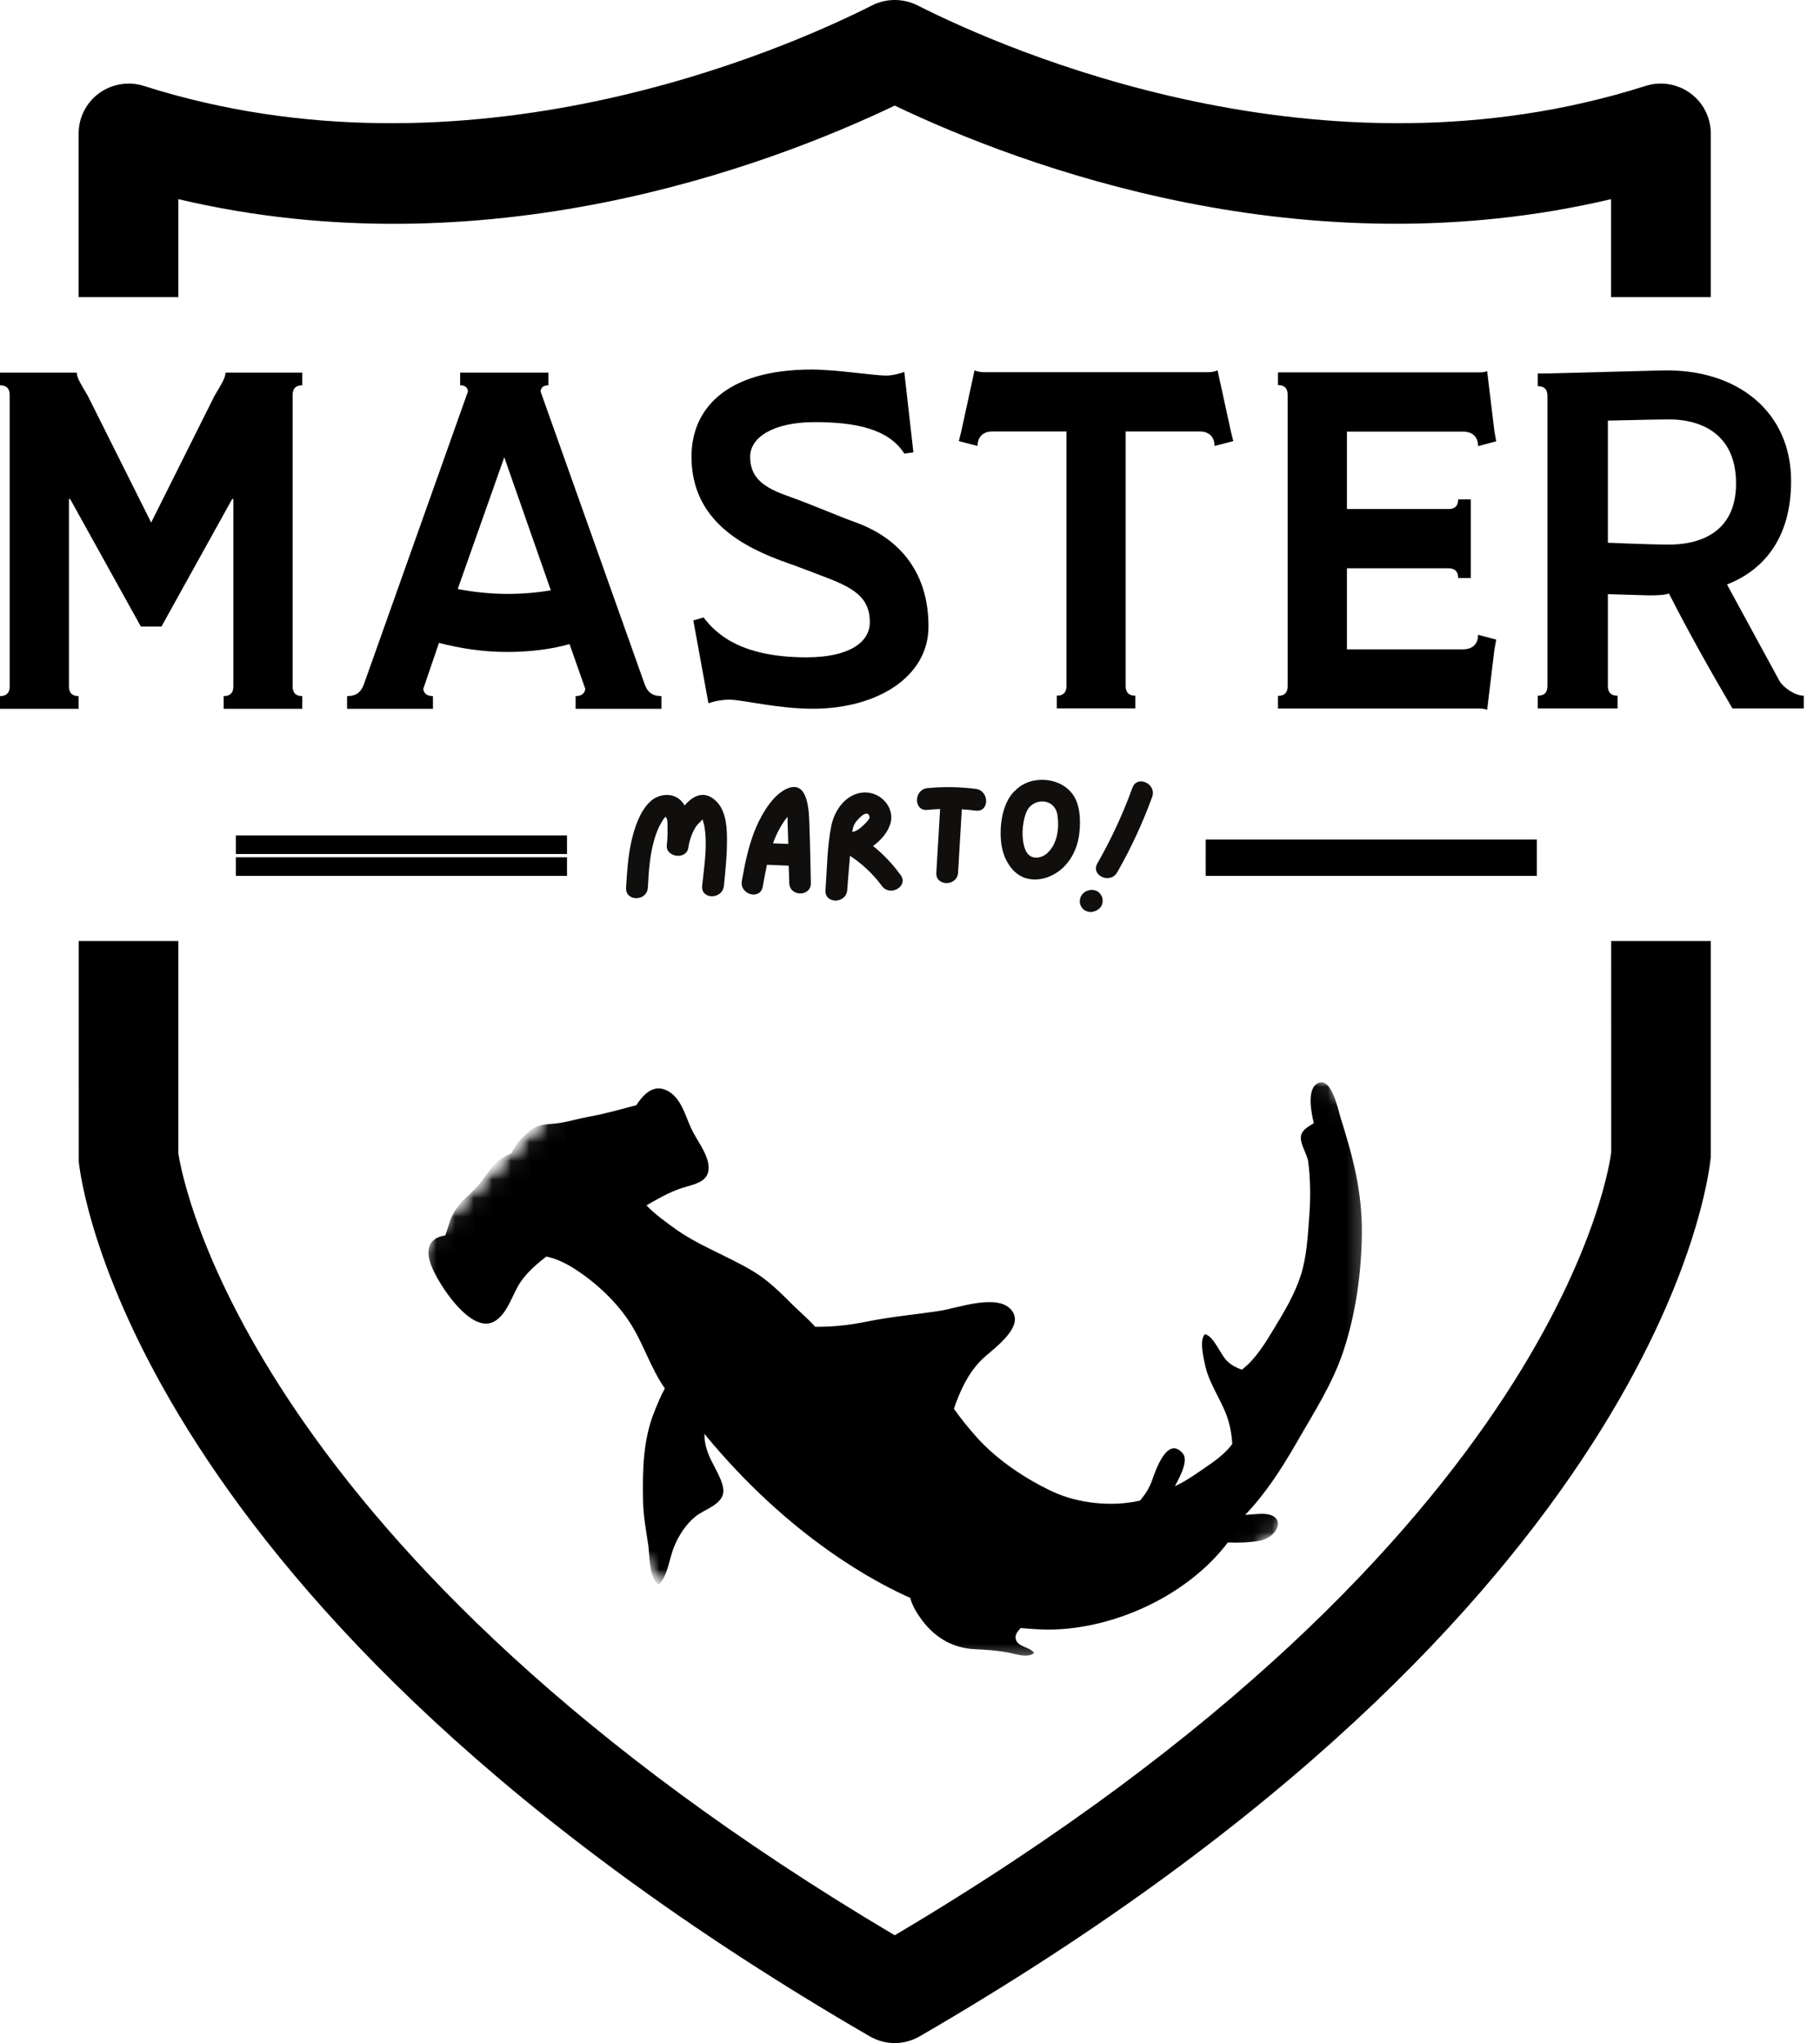 <svg width="98" height="110" viewBox="0 0 98 110" fill="none" xmlns="http://www.w3.org/2000/svg">
<path d="M12.699 46.656H30.531" stroke="black"/>
<path d="M64.924 46.656H82.754" stroke="black"/>
<mask id="mask0_1861_3391" style="mask-type:luminance" maskUnits="userSpaceOnUse" x="22" y="57" width="52" height="33">
<path d="M22.666 57.668H73.695V89.486H22.666V57.668Z" fill="white"/>
</mask>
<g mask="url(#mask0_1861_3391)">
<mask id="mask1_1861_3391" style="mask-type:luminance" maskUnits="userSpaceOnUse" x="19" y="37" width="64" height="64">
<path d="M51.476 37.766L82.677 68.967L50.84 100.806L19.639 69.605L51.476 37.766Z" fill="white"/>
</mask>
<g mask="url(#mask1_1861_3391)">
<mask id="mask2_1861_3391" style="mask-type:luminance" maskUnits="userSpaceOnUse" x="19" y="37" width="64" height="64">
<path d="M51.474 37.77L82.675 68.971L50.838 100.81L19.637 69.609L51.474 37.77Z" fill="white"/>
</mask>
<g mask="url(#mask2_1861_3391)">
<mask id="mask3_1861_3391" style="mask-type:luminance" maskUnits="userSpaceOnUse" x="19" y="37" width="64" height="64">
<path d="M51.472 37.773L82.673 68.975L50.836 100.814L19.635 69.613L51.472 37.773Z" fill="white"/>
</mask>
<g mask="url(#mask3_1861_3391)">
<path d="M35.799 74.752C35.578 75.153 35.405 75.586 35.241 75.987C34.619 77.535 34.598 79.13 34.626 80.802C34.638 81.59 34.79 82.42 34.908 83.199C34.992 83.794 34.929 84.906 35.461 85.314C35.944 84.899 36.047 83.883 36.289 83.297C36.544 82.669 36.938 82.052 37.471 81.632C37.914 81.273 38.873 81.018 38.948 80.347C39.005 79.822 38.444 78.973 38.224 78.476C38.017 78.004 37.933 77.631 37.928 77.198C42.555 82.833 47.252 85.251 49.013 86.031C49.131 86.479 49.386 86.887 49.684 87.281C50.409 88.215 51.349 88.74 52.496 88.794C53.075 88.822 53.621 88.857 54.187 88.953C54.602 89.022 55.34 89.305 55.68 88.996C55.451 88.656 54.836 88.691 54.705 88.283C54.623 88.048 54.782 87.835 54.961 87.654C55.575 87.704 56.185 87.757 56.806 87.732C60.253 87.6 64.01 85.818 66.116 83.046C66.705 83.067 67.298 83.053 67.844 82.95C68.9 82.737 69.329 81.466 67.891 81.505C67.596 81.513 67.326 81.548 67.049 81.562C68.154 80.401 68.977 79.123 69.798 77.706C70.717 76.098 71.74 74.536 72.333 72.754C73.004 70.73 73.308 68.549 73.33 66.398C73.351 64.168 72.853 62.29 72.183 60.17C72.052 59.748 71.707 58.008 70.994 58.303C70.351 58.573 70.593 59.865 70.745 60.472C70.454 60.653 70.131 60.824 70.063 61.115C69.95 61.53 70.379 62.109 70.443 62.545C70.567 63.512 70.572 64.555 70.497 65.514C70.415 66.579 70.365 67.637 70.049 68.645C69.723 69.674 69.158 70.612 68.604 71.525C68.175 72.242 67.603 73.19 66.871 73.743C66.58 73.645 66.318 73.506 66.097 73.3C65.703 72.934 65.398 71.982 64.887 71.83C64.557 72.118 64.819 73.183 64.908 73.577C65.164 74.648 65.882 75.518 66.172 76.595C66.269 76.954 66.332 77.348 66.353 77.742C65.999 78.246 65.377 78.689 64.951 78.977C64.479 79.296 63.879 79.744 63.264 80.014C63.609 79.392 63.982 78.605 63.694 78.26C62.856 77.258 62.214 79.2 62.047 79.669C61.89 80.117 61.667 80.464 61.379 80.795C59.892 81.133 58.07 80.954 56.703 80.319C55.23 79.634 53.689 78.605 52.599 77.39C52.149 76.886 51.743 76.381 51.363 75.849C51.694 74.883 52.109 73.971 52.834 73.232C53.345 72.707 55.216 71.497 54.477 70.552C53.746 69.611 51.562 70.427 50.664 70.566C49.304 70.779 47.937 70.889 46.589 71.173C45.679 71.353 44.799 71.443 43.896 71.436C43.535 71.02 43.087 70.655 42.714 70.282C42.058 69.625 41.361 68.929 40.566 68.453C39.115 67.58 37.527 67.043 36.186 66.035C35.862 65.793 35.241 65.364 34.811 64.895C35.419 64.548 36.029 64.189 36.704 63.969C37.346 63.755 38.202 63.671 38.156 62.808C38.106 62.069 37.485 61.364 37.194 60.702C36.899 60.045 36.678 59.161 36 58.76C35.227 58.306 34.659 58.899 34.26 59.506C33.402 59.727 32.56 59.975 31.69 60.128C31.116 60.231 30.529 60.418 29.95 60.486C29.432 60.55 29.038 60.501 28.595 60.834C28.208 61.122 27.76 61.586 27.544 62.09C27.532 62.09 27.518 62.105 27.504 62.105C27.035 62.297 26.648 62.616 26.35 63.021C26.013 63.5 25.776 63.831 25.342 64.239C24.962 64.59 24.603 64.949 24.366 65.421C24.195 65.758 24.113 66.159 23.975 66.518C23.222 66.621 22.854 67.125 23.208 68.101C23.581 69.109 25.375 71.9 26.641 71.133C27.359 70.704 27.593 69.639 28.062 68.978C28.428 68.46 28.913 68.045 29.418 67.651C29.837 67.74 30.238 67.906 30.654 68.141C31.854 68.847 33.064 69.93 33.845 71.098C34.619 72.245 35.013 73.633 35.799 74.752Z" fill="black"/>
</g>
</g>
</g>
</g>
<path d="M16.277 20.745V20.062H12.143C12.143 20.356 11.883 20.745 11.557 21.298L8.14 28.134L4.721 21.298C4.395 20.745 4.134 20.356 4.134 20.062H0V20.745C0.521 20.745 0.521 21.137 0.521 21.298V36.924C0.521 37.088 0.521 37.477 0 37.477V38.162H4.233V37.477C3.712 37.477 3.712 37.088 3.712 36.924V26.866H3.776L7.586 33.734H8.693L12.502 26.866H12.565V36.924C12.565 37.088 12.565 37.477 12.044 37.477V38.162H16.277V37.477C15.757 37.477 15.757 37.088 15.757 36.924V21.298C15.757 21.137 15.757 20.745 16.277 20.745Z" fill="black"/>
<path d="M34.674 36.729L29.106 21.071C29.139 20.843 29.27 20.745 29.531 20.745V20.062H24.777V20.745C25.038 20.745 25.167 20.843 25.199 21.071L19.634 36.729C19.47 37.25 19.21 37.477 18.689 37.477V38.162H23.312V37.477C23.051 37.477 22.824 37.381 22.791 37.088L23.638 34.614C24.777 34.907 26.013 35.102 27.284 35.102C28.457 35.102 29.627 34.973 30.668 34.679L31.515 37.088C31.484 37.381 31.254 37.477 30.994 37.477V38.162H35.616V37.477C35.096 37.477 34.835 37.25 34.674 36.729ZM27.317 31.976C26.405 31.976 25.525 31.879 24.646 31.715L27.153 24.619L29.66 31.781C28.912 31.912 28.131 31.976 27.317 31.976Z" fill="black"/>
<path d="M43.777 38.158C47.196 38.158 49.996 36.465 49.996 33.731C49.996 30.182 47.717 28.717 46.089 28.131C45.015 27.741 43.777 27.188 42.314 26.667C40.848 26.146 40.393 25.527 40.393 24.582C40.393 23.574 41.596 22.727 43.876 22.727C46.057 22.727 47.846 23.086 48.693 24.421L49.183 24.355L48.693 20.026C48.498 20.091 48.106 20.221 47.717 20.221C47.032 20.221 45.015 19.895 43.712 19.895C39.026 19.895 37.234 22.076 37.234 24.582C37.234 28.034 40.002 29.467 42.41 30.314C43.062 30.541 43.974 30.898 44.657 31.158C46.155 31.744 46.837 32.298 46.837 33.503C46.837 34.577 45.731 35.391 43.421 35.391C39.807 35.391 38.503 34.056 37.886 33.243L37.333 33.405L38.147 37.865C38.503 37.736 38.928 37.67 39.254 37.67C40.002 37.67 41.824 38.158 43.777 38.158Z" fill="black"/>
<path d="M66.279 23.229L65.561 19.941C65.399 20.007 65.237 20.04 65.04 20.04H52.996C52.801 20.04 52.637 20.007 52.475 19.941L51.76 23.229L51.629 23.75L52.637 24.01C52.637 23.555 52.898 23.229 53.451 23.229H57.424V36.901C57.424 37.065 57.424 37.455 56.903 37.455V38.139H61.134V37.455C60.613 37.455 60.613 37.065 60.613 36.901V23.229H64.585C65.139 23.229 65.399 23.555 65.399 24.01L66.408 23.75L66.279 23.229Z" fill="black"/>
<path d="M78.776 34.96H72.527V30.596H77.963C78.124 30.596 78.516 30.596 78.516 31.119H79.198V26.886H78.516C78.516 27.407 78.124 27.407 77.963 27.407H72.527V23.239H78.776C79.33 23.239 79.59 23.565 79.59 24.02L80.566 23.76L80.47 23.239L80.078 19.984C79.916 20.05 79.752 20.05 79.557 20.05H68.814V20.733C69.335 20.733 69.335 21.124 69.335 21.286V36.911C69.335 37.075 69.335 37.465 68.814 37.465V38.149H79.557C79.752 38.149 79.916 38.149 80.078 38.215L80.47 34.96L80.566 34.437L79.59 34.177C79.59 34.634 79.33 34.96 78.776 34.96Z" fill="black"/>
<path d="M95.825 36.676L92.992 31.468C94.913 30.72 96.444 29.027 96.444 25.903C96.444 22.158 93.546 19.848 89.51 19.944L83.323 20.108H82.803V20.791C83.323 20.791 83.323 21.183 83.323 21.344V36.904C83.323 37.068 83.323 37.457 82.803 37.457V38.142H87.101V37.457C86.578 37.457 86.578 37.068 86.578 36.904V31.989L88.792 32.054C89.444 32.054 89.671 32.022 89.868 31.956C90.91 34.008 92.08 36.09 93.285 38.142H97.126V37.457C96.639 37.457 96.02 37.002 95.825 36.676ZM86.578 29.221V22.646C86.841 22.646 89.022 22.582 89.899 22.582C91.332 22.582 93.48 23.166 93.48 26.032C93.48 28.799 91.332 29.32 89.899 29.32C88.63 29.32 86.775 29.221 86.578 29.221Z" fill="black"/>
<path d="M12.699 45.48H30.531" stroke="black"/>
<path d="M64.924 45.703H82.754" stroke="black"/>
<path d="M39.144 45.063C39.136 44.384 39.05 43.557 38.504 43.081C37.903 42.55 37.318 42.831 36.865 43.369C36.849 43.338 36.826 43.307 36.81 43.283C36.389 42.636 35.499 42.675 34.984 43.182C34.43 43.721 34.15 44.618 33.986 45.351C33.814 46.156 33.759 46.982 33.712 47.794C33.666 48.551 34.836 48.543 34.883 47.794C34.938 46.811 35 45.812 35.336 44.883C35.414 44.672 35.499 44.47 35.617 44.282C35.656 44.22 35.757 44.009 35.85 43.986C35.85 43.978 35.858 43.978 35.858 43.978C35.858 43.986 35.858 44.001 35.874 44.017C35.968 44.142 35.936 44.509 35.944 44.657C35.952 44.938 35.936 45.219 35.905 45.508C35.843 46.156 36.951 46.311 37.06 45.656C37.123 45.242 37.255 44.852 37.481 44.493C37.56 44.376 37.731 44.236 37.833 44.111C37.848 44.236 37.911 44.361 37.926 44.478C38.114 45.515 37.911 46.663 37.809 47.693C37.731 48.442 38.902 48.442 38.98 47.693C39.066 46.827 39.159 45.945 39.144 45.063Z" fill="#100F0D"/>
<path d="M43.583 44.422C43.56 43.743 43.544 41.964 42.389 42.456C41.64 42.776 41.07 43.751 40.751 44.453C40.329 45.406 40.126 46.412 39.946 47.427C39.814 48.168 40.938 48.48 41.07 47.739C41.141 47.349 41.211 46.951 41.297 46.56L42.467 46.607C42.483 46.919 42.49 47.231 42.498 47.536C42.514 48.293 43.685 48.293 43.661 47.536C43.638 46.498 43.622 45.46 43.583 44.422ZM41.671 45.273C41.804 44.93 41.976 44.586 42.178 44.282C42.248 44.173 42.327 44.071 42.405 43.977C42.412 44.134 42.405 44.289 42.412 44.422C42.428 44.758 42.436 45.093 42.444 45.437C42.171 45.429 41.898 45.413 41.624 45.406C41.64 45.359 41.656 45.32 41.671 45.273Z" fill="#100F0D"/>
<path d="M48.492 47.106C48.063 46.52 47.571 45.998 47.009 45.545C47.431 45.248 47.782 44.835 47.93 44.39C48.227 43.5 47.431 42.627 46.526 42.665C45.566 42.712 44.934 43.602 44.762 44.468C44.535 45.592 44.535 46.786 44.45 47.925C44.387 48.674 45.558 48.674 45.62 47.925C45.667 47.309 45.714 46.692 45.769 46.076C46.432 46.513 47.009 47.051 47.486 47.699C47.922 48.3 48.944 47.715 48.492 47.106ZM46.822 43.984C46.853 44.109 46.502 44.421 46.408 44.507C46.245 44.655 46.088 44.765 45.886 44.788C45.909 44.655 45.94 44.523 45.995 44.398C46.049 44.249 46.713 43.453 46.822 43.984Z" fill="#100F0D"/>
<path d="M52.54 42.473C51.674 42.364 50.808 42.348 49.934 42.434C49.193 42.512 49.185 43.683 49.934 43.605C50.168 43.581 50.394 43.566 50.621 43.558C50.55 44.697 50.488 45.844 50.418 46.984C50.371 47.733 51.541 47.733 51.588 46.984C51.659 45.844 51.721 44.713 51.791 43.573C52.041 43.589 52.291 43.612 52.54 43.644C53.289 43.737 53.282 42.567 52.54 42.473Z" fill="#100F0D"/>
<path d="M57.834 42.877C57.195 41.824 55.525 41.691 54.69 42.541C53.87 43.244 53.753 44.875 53.987 45.788C54.151 46.412 54.565 47.068 55.205 47.27C55.868 47.489 56.602 47.247 57.124 46.818C57.655 46.373 57.983 45.725 58.092 45.046C58.194 44.375 58.201 43.478 57.834 42.877ZM56.414 45.913C56.391 45.928 56.375 45.944 56.352 45.967C56.102 46.178 55.704 46.264 55.439 46.061C55.267 45.936 55.189 45.725 55.135 45.523C55.056 45.187 55.041 44.836 55.08 44.492C55.119 44.18 55.197 43.782 55.377 43.525C55.54 43.298 55.813 43.158 56.094 43.15C56.578 43.142 56.89 43.47 56.945 43.923C57.038 44.609 56.937 45.413 56.414 45.913Z" fill="#100F0D"/>
<path d="M62.041 42.902C62.293 42.202 61.233 41.707 60.977 42.413C60.465 43.827 59.833 45.185 59.09 46.484C58.713 47.136 59.78 47.617 60.153 46.973C60.896 45.674 61.529 44.316 62.041 42.902ZM59.037 47.963C58.892 47.905 58.734 47.892 58.59 47.946L58.52 47.966C58.383 48.023 58.261 48.139 58.199 48.273C58.137 48.408 58.122 48.59 58.175 48.718C58.236 48.866 58.334 48.988 58.479 49.047C58.621 49.112 58.779 49.124 58.927 49.063C58.955 49.059 58.975 49.051 58.996 49.043C59.13 48.993 59.263 48.874 59.325 48.739C59.383 48.611 59.391 48.426 59.341 48.292C59.277 48.151 59.182 48.021 59.037 47.963Z" fill="#100F0D"/>
<path fill-rule="evenodd" clip-rule="evenodd" d="M48.177 104.196C13.58 83.683 9.851 63.708 9.605 62.111V50.665H4.24L4.241 62.538C4.342 63.506 6.985 86.535 46.828 109.634C47.246 109.876 47.712 110 48.177 110C48.641 110 49.108 109.876 49.525 109.634C89.368 86.535 92.011 63.506 92.119 62.282V50.665H86.756L86.758 62.026C86.742 62.235 84.364 82.755 48.177 104.196ZM86.75 15.995H92.119V7.189C92.119 6.328 91.709 5.524 91.019 5.02C90.33 4.515 89.431 4.368 88.618 4.623C71.175 10.181 54.182 2.71 49.394 0.285C48.627 -0.095 47.726 -0.095 46.969 0.285C42.171 2.71 25.178 10.181 7.736 4.623C6.922 4.368 6.031 4.515 5.334 5.02C4.645 5.524 4.234 6.328 4.234 7.189L4.235 15.995H9.605V10.723C26.093 14.62 41.195 9.018 48.177 5.686C55.158 9.018 70.26 14.613 86.749 10.723L86.75 15.995Z" fill="black"/>
</svg>
